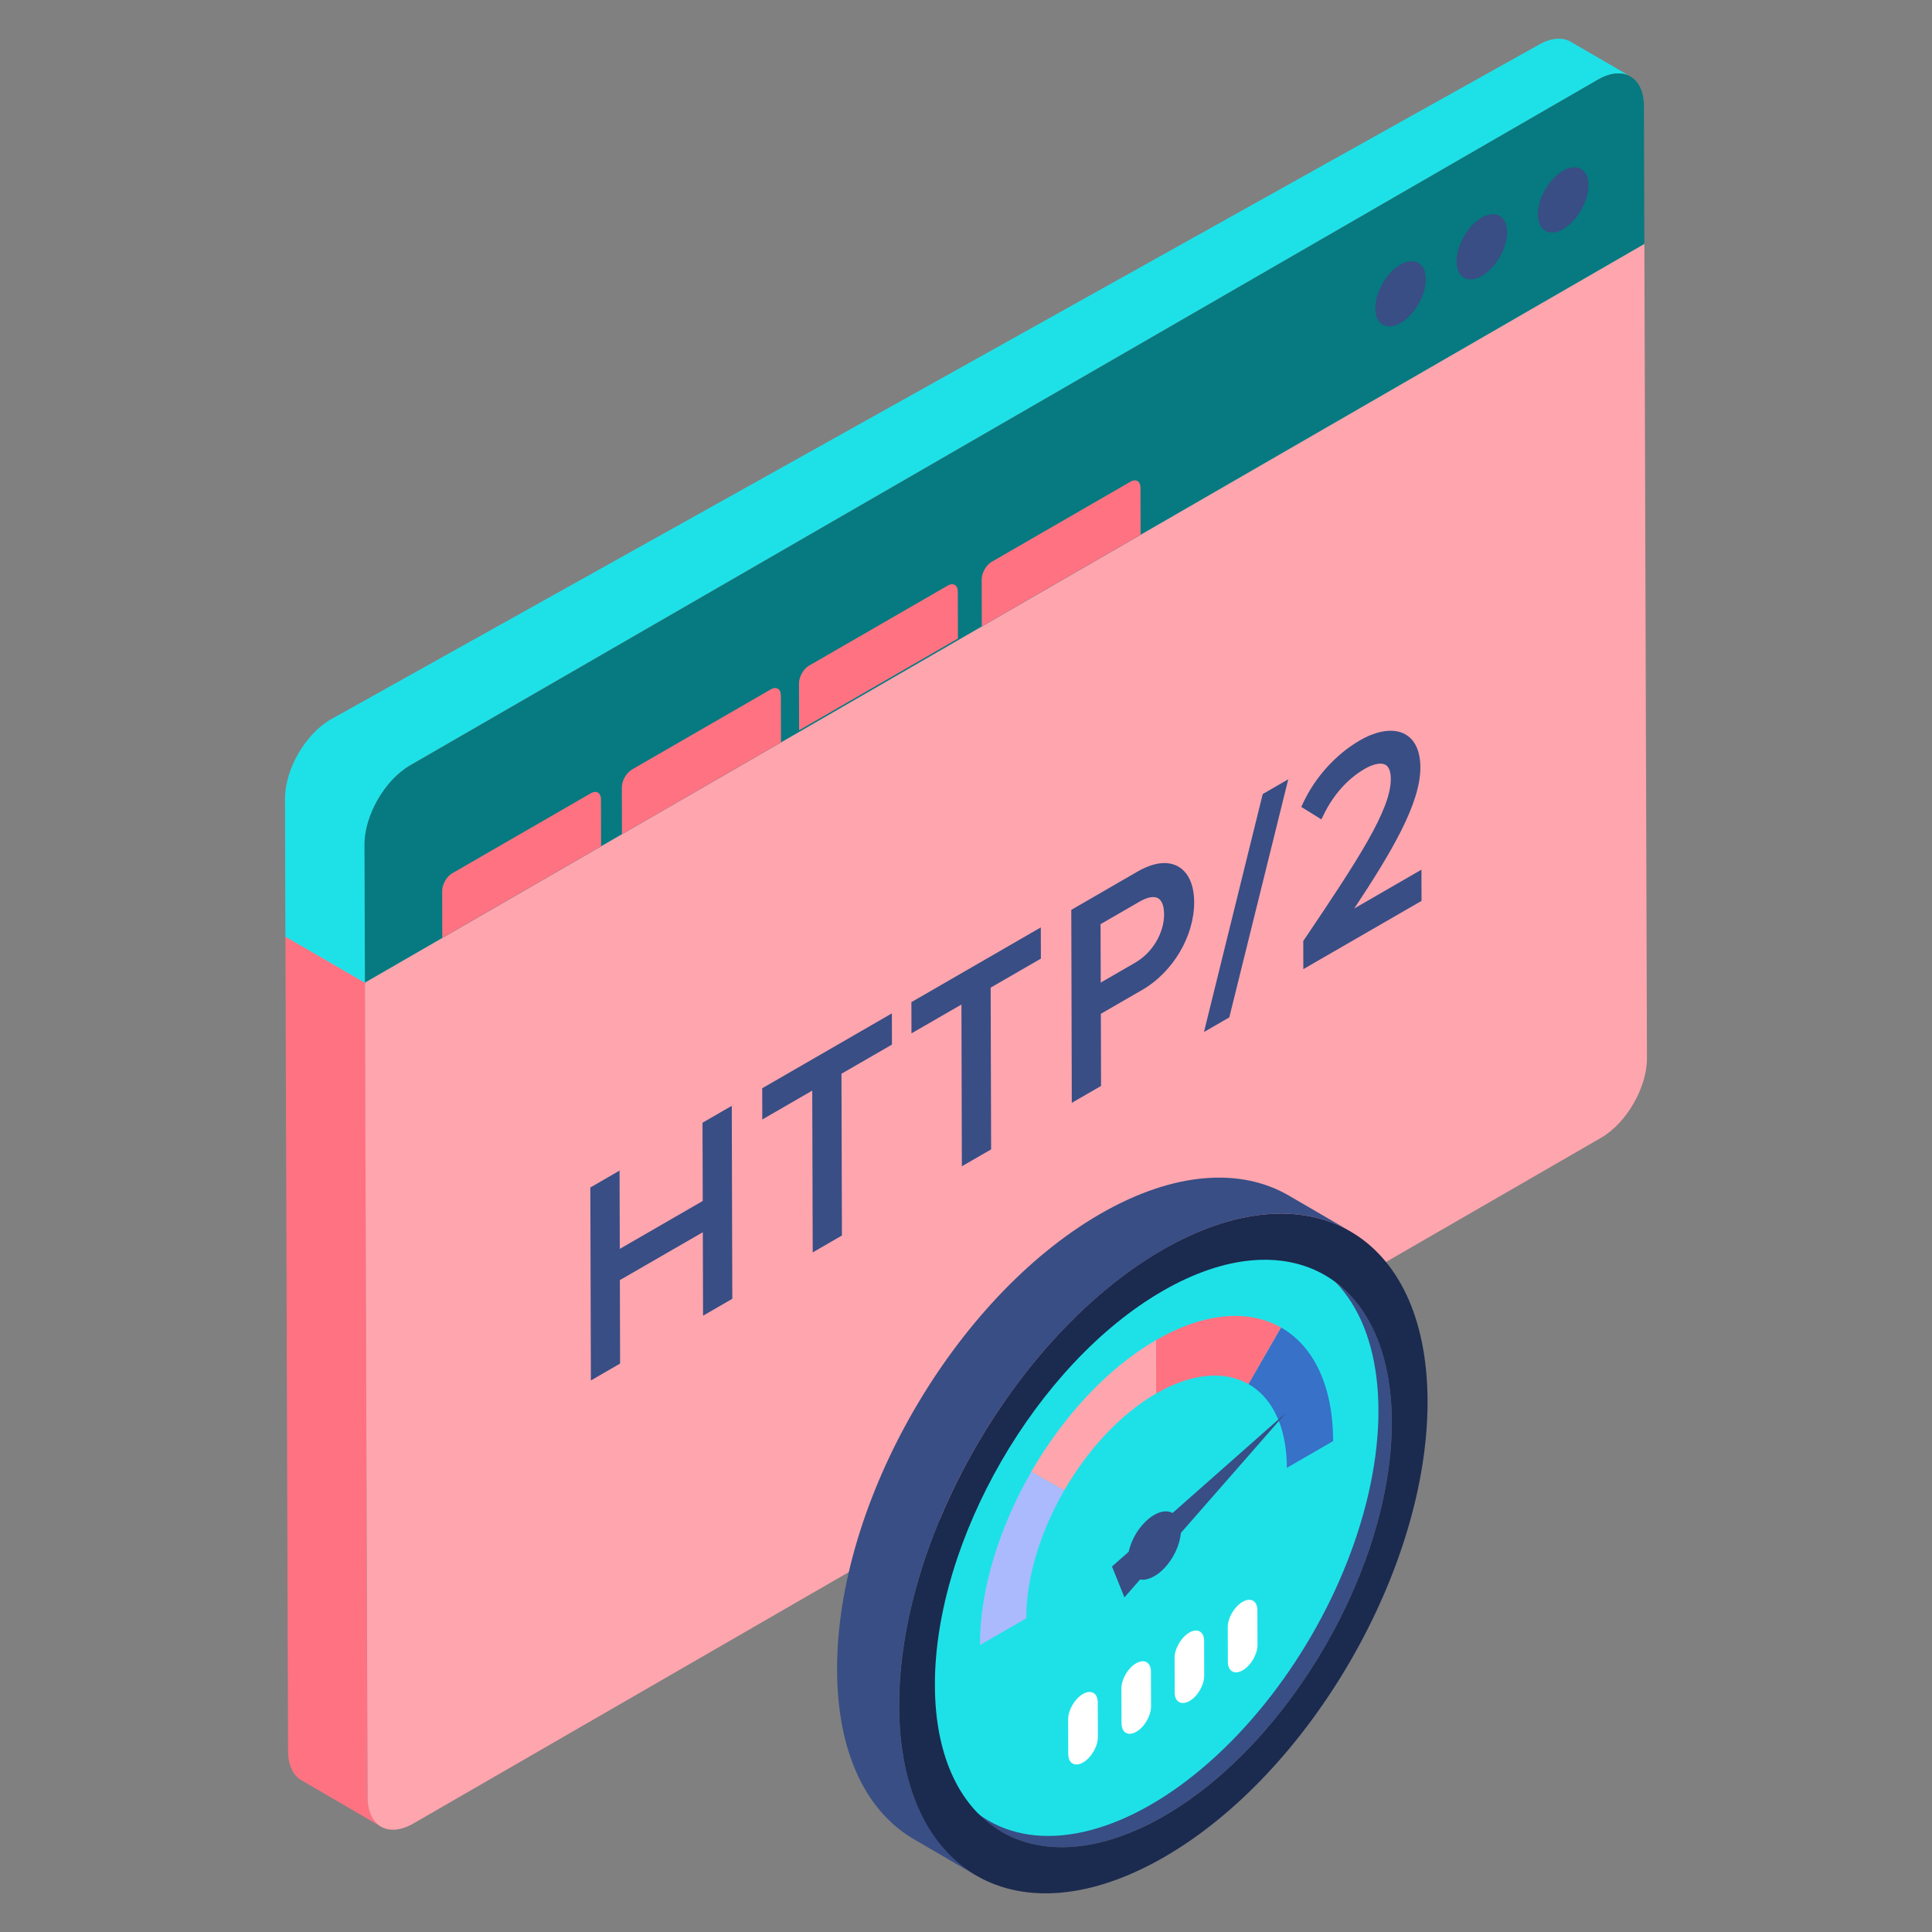 <svg width="50" height="50" xmlns="http://www.w3.org/2000/svg">

 <rect width="100%" height="100%" fill="#808080" stroke="none"/>

 <g>
  <title>background</title>
  <rect fill="none" id="canvas_background" height="402" width="582" y="-1" x="-1"/>
 </g>
 <g>
  <title>Layer 1</title>
  <path fill="#ff7282" id="svg_8" d="m9.857,47.271l-2.052,-1.196c-0.214,-0.117 -0.35,-0.389 -0.35,-0.768l-0.068,-21.069l2.062,1.196l0.058,21.069c0.01,0.379 0.136,0.642 0.35,0.768z" class="st0"/>
  <polygon fill="#d9ddf6" id="svg_10" points="9.444,25.429 7.388,24.234 40.499,5.118 42.556,6.312        " class="st13"/>
  <path fill="#ffa5ae" id="svg_12" d="m42.556,6.312l0.067,21.076c0.002,0.756 -0.53,1.678 -1.188,2.058l-30.734,17.744c-0.658,0.38 -1.188,0.071 -1.19,-0.685l-0.067,-21.076l33.112,-19.117z" class="st13"/>
  <path fill="#1ee1e8" id="svg_15" d="m42.201,1.978c-0.224,-0.126 -0.515,-0.107 -0.856,0.088l-30.73,17.738c-0.661,0.389 -1.186,1.303 -1.177,2.062l0.01,3.569l-2.062,-1.196l-0.01,-3.569c0,-0.759 0.525,-1.673 1.186,-2.052l31.243,-17.449c0.331,-0.194 0.632,-0.214 0.846,-0.087l1.548,0.898z" class="st5"/>
  <path fill="#067a80" id="svg_17" d="m41.349,2.064c0.658,-0.38 1.194,-0.075 1.196,0.682l0.01,3.567l-33.112,19.117l-0.01,-3.567c-0.002,-0.756 0.524,-1.675 1.182,-2.054l30.734,-17.744z" class="st1"/>
  <path fill="#384e85" id="svg_20" d="m36.241,6.849c0.366,-0.211 0.659,-0.038 0.66,0.376c0.001,0.414 -0.29,0.925 -0.656,1.136c-0.36,0.208 -0.653,0.034 -0.654,-0.38c-0.001,-0.414 0.29,-0.925 0.65,-1.133z" class="st11"/>
  <path fill="#ff7282" id="svg_22" d="m15.285,20.532c0.149,-0.086 0.267,-0.019 0.268,0.153l0.003,1.215l-4.11,2.373l-0.003,-1.215c-0,-0.171 0.117,-0.375 0.26,-0.457l3.582,-2.068z" class="st0"/>
  <path fill="#384e85" id="svg_24" d="m38.345,5.633c0.366,-0.211 0.659,-0.038 0.66,0.376c0.001,0.414 -0.29,0.925 -0.656,1.136c-0.36,0.208 -0.653,0.034 -0.654,-0.38c-0.001,-0.414 0.29,-0.925 0.65,-1.133z" class="st11"/>
  <path fill="#384e85" id="svg_26" d="m40.45,4.418c0.366,-0.211 0.659,-0.038 0.66,0.376c0.001,0.414 -0.29,0.925 -0.656,1.136c-0.36,0.208 -0.653,0.034 -0.654,-0.38s0.29,-0.925 0.65,-1.133z" class="st11"/>
  <path fill="#ff7282" id="svg_28" d="m19.941,17.844c0.149,-0.086 0.267,-0.019 0.268,0.153l0.003,1.215l-4.116,2.377l-0.003,-1.215c-0,-0.171 0.117,-0.375 0.266,-0.461l3.582,-2.068z" class="st0"/>
  <path fill="#ff7282" id="svg_30" d="m24.526,15.155c0.143,-0.082 0.261,-0.015 0.262,0.156l0.003,1.215l-4.11,2.373l-0.003,-1.215c-0,-0.171 0.117,-0.375 0.26,-0.457l3.589,-2.072z" class="st0"/>
  <path fill="#ff7282" id="svg_32" d="m29.254,12.467c0.143,-0.082 0.261,-0.015 0.262,0.156l0.003,1.215l-4.11,2.373l-0.003,-1.215c-0,-0.171 0.117,-0.375 0.26,-0.457l3.589,-2.072z" class="st0"/>
  <polygon fill="#384e85" id="svg_34" points="18.181,29.056 18.187,31.081 16.04,32.321 16.034,30.295 15.278,30.732       15.292,35.726 16.048,35.289 16.042,33.129 18.189,31.89 18.195,34.05 18.952,33.613 18.938,28.619           " class="st11"/>
  <polygon fill="#384e85" id="svg_35" points="23.082,26.226 19.726,28.164 19.728,28.972 21.021,28.225 21.033,32.412       21.789,31.975 21.777,27.788 23.084,27.034     " class="st11"/>
  <polygon fill="#384e85" id="svg_36" points="26.936,24.001 23.587,25.935 23.589,26.743 24.882,25.997 24.893,30.183       25.65,29.746 25.638,25.56 26.938,24.809     " class="st11"/>
  <path fill="#384e85" id="svg_37" d="m30.496,22.428c-0.191,-0.11 -0.53,-0.176 -1.065,0.133l-1.706,0.986l0.013,4.994l0.757,-0.437l-0.005,-1.867l1.072,-0.619c0.793,-0.458 1.346,-1.392 1.343,-2.271c-0.001,-0.441 -0.147,-0.768 -0.409,-0.919zm-0.369,1.227c0.001,0.494 -0.301,1.001 -0.752,1.261l-0.888,0.513l-0.005,-1.512l1.01,-0.583c0.203,-0.118 0.374,-0.149 0.48,-0.087c0.099,0.057 0.153,0.201 0.154,0.408z" class="st11"/>
  <polygon fill="#384e85" id="svg_38" points="32.679,20.55 31.159,26.708 31.814,26.33 33.34,20.168     " class="st11"/>
  <path fill="#384e85" id="svg_39" d="m36.787,22.507l-1.739,1.004c0.962,-1.45 1.714,-2.72 1.711,-3.648c-0.001,-0.526 -0.21,-0.755 -0.384,-0.856c-0.292,-0.167 -0.722,-0.112 -1.18,0.153c-0.622,0.36 -1.158,0.952 -1.472,1.624l-0.046,0.099l0.521,0.323l0.059,-0.122c0.248,-0.513 0.625,-0.934 1.062,-1.186c0.225,-0.13 0.426,-0.169 0.539,-0.104c0.112,0.065 0.136,0.236 0.136,0.369c0.002,0.789 -0.852,2.094 -2.245,4.16l-0.021,0.031l0.002,0.727l3.059,-1.766l-0.002,-0.808z" class="st11"/>
  <path fill="#384e85" id="svg_40" d="m36.019,36.789c0.011,3.749 -2.636,8.33 -5.894,10.208c-1.638,0.947 -3.127,1.038 -4.205,0.411c-0.479,-0.28 -1.124,-0.656 -1.609,-0.936c1.078,0.628 2.568,0.542 4.205,-0.411c3.258,-1.877 5.905,-6.459 5.894,-10.202c0,-1.147 -0.251,-2.083 -0.69,-2.779c0.029,0.034 0.069,0.046 0.108,0.063c-0.034,-0.023 -0.074,-0.04 -0.108,-0.063c-0.274,-0.434 -0.628,-0.776 -1.033,-1.01l1.603,0.936c0.411,0.234 0.759,0.576 1.038,1.01c0.439,0.696 0.69,1.632 0.69,2.773z" class="st11"/>
  <ellipse fill="#1ee1e8" id="svg_41" transform="matrix(0.502,-0.865,0.865,0.502,-19.723,45.603) " ry="4.827" rx="8.334" cy="39.938" cx="29.761" class="st13"/>
  <path fill="#3771c8" id="svg_43" d="m33.153,34.355c0.832,0.474 1.345,1.49 1.349,2.94l-1.198,0.692c-0.001,-0.467 -0.075,-0.874 -0.208,-1.213l-0.015,-0.036c-0.172,-0.417 -0.437,-0.728 -0.771,-0.919l0.843,-1.464z" class="st6"/>
  <path fill="#384e85" id="svg_45" d="m33.287,36.557l-0.19,0.218l-2.537,2.898c-0.023,0.307 -0.19,0.67 -0.444,0.929c-0.079,0.079 -0.16,0.142 -0.24,0.188c-0.133,0.077 -0.262,0.107 -0.371,0.088l-0.405,0.462l-0.322,-0.799l0.432,-0.381c0.06,-0.27 0.207,-0.552 0.418,-0.763c0.08,-0.081 0.162,-0.145 0.242,-0.191c0.178,-0.103 0.349,-0.12 0.476,-0.05l2.735,-2.416l0.205,-0.181z" class="st11"/>
  <path fill="#aabafd" id="svg_47" d="m26.69,38.087l0.852,0.485c-0.609,1.054 -0.985,2.241 -0.982,3.309l-1.198,0.692c-0.004,-1.45 0.506,-3.057 1.328,-4.486z" class="st5"/>
  <path fill="#ff7282" id="svg_49" d="m29.917,34.683c1.265,-0.73 2.408,-0.799 3.236,-0.327l-0.843,1.464c-0.613,-0.349 -1.456,-0.295 -2.389,0.244l-0.004,-1.38z" class="st17"/>
  <path fill="#ffa5ae" id="svg_51" d="m29.917,34.683l0.004,1.38c-0.929,0.537 -1.771,1.455 -2.379,2.509l-0.852,-0.485c0.826,-1.427 1.965,-2.676 3.227,-3.404z" class="st1"/>
  <path fill="#384e85" id="svg_52" d="m34.952,31.871c-1.244,-0.725 -2.967,-0.622 -4.867,0.479c-3.777,2.18 -6.83,7.463 -6.818,11.805c0.011,2.151 0.77,3.669 1.997,4.382l-1.609,-0.936c-1.227,-0.713 -1.986,-2.225 -1.991,-4.382c-0.017,-4.342 3.035,-9.626 6.813,-11.805c1.9,-1.095 3.623,-1.198 4.867,-0.479l1.609,0.936z" class="st11"/>
  <path fill="#1b2a4f" id="svg_53" d="m30.085,32.347c3.774,-2.179 6.848,-0.432 6.86,3.909s-3.041,9.626 -6.815,11.805c-3.778,2.181 -6.848,0.432 -6.86,-3.909s3.038,-9.624 6.815,-11.805zm0.042,14.651c3.257,-1.88 5.904,-6.461 5.893,-10.207s-2.675,-5.261 -5.932,-3.38c-3.26,1.882 -5.904,6.461 -5.893,10.207c0.011,3.746 2.671,5.263 5.932,3.38" class="st9"/>
  <path fill="#ffffff" id="svg_56" d="m28.025,43.841c0.211,-0.122 0.384,-0.027 0.385,0.215l0.003,0.894c0.001,0.246 -0.172,0.541 -0.382,0.662s-0.384,0.027 -0.385,-0.219l-0.003,-0.894c-0.001,-0.242 0.172,-0.537 0.382,-0.658z" class="st2"/>
  <path fill="#ffffff" id="svg_58" d="m29.401,43.047c0.214,-0.124 0.384,-0.027 0.385,0.215l0.003,0.894c0.001,0.246 -0.168,0.539 -0.382,0.662c-0.211,0.122 -0.381,0.025 -0.382,-0.221l-0.003,-0.894c-0.001,-0.242 0.168,-0.535 0.379,-0.656z" class="st2"/>
  <path fill="#ffffff" id="svg_60" d="m30.78,42.25c0.211,-0.122 0.381,-0.025 0.382,0.217l0.003,0.894c0.001,0.246 -0.168,0.539 -0.379,0.66c-0.211,0.122 -0.384,0.027 -0.385,-0.219l-0.003,-0.894c-0.001,-0.242 0.172,-0.537 0.382,-0.658z" class="st2"/>
  <path fill="#ffffff" id="svg_62" d="m32.156,41.456c0.211,-0.122 0.384,-0.027 0.385,0.215l0.003,0.894c0.001,0.246 -0.172,0.541 -0.382,0.662c-0.211,0.122 -0.384,0.027 -0.385,-0.219l-0.003,-0.894c-0.001,-0.242 0.172,-0.537 0.382,-0.658z" class="st2"/>
 </g>
</svg>